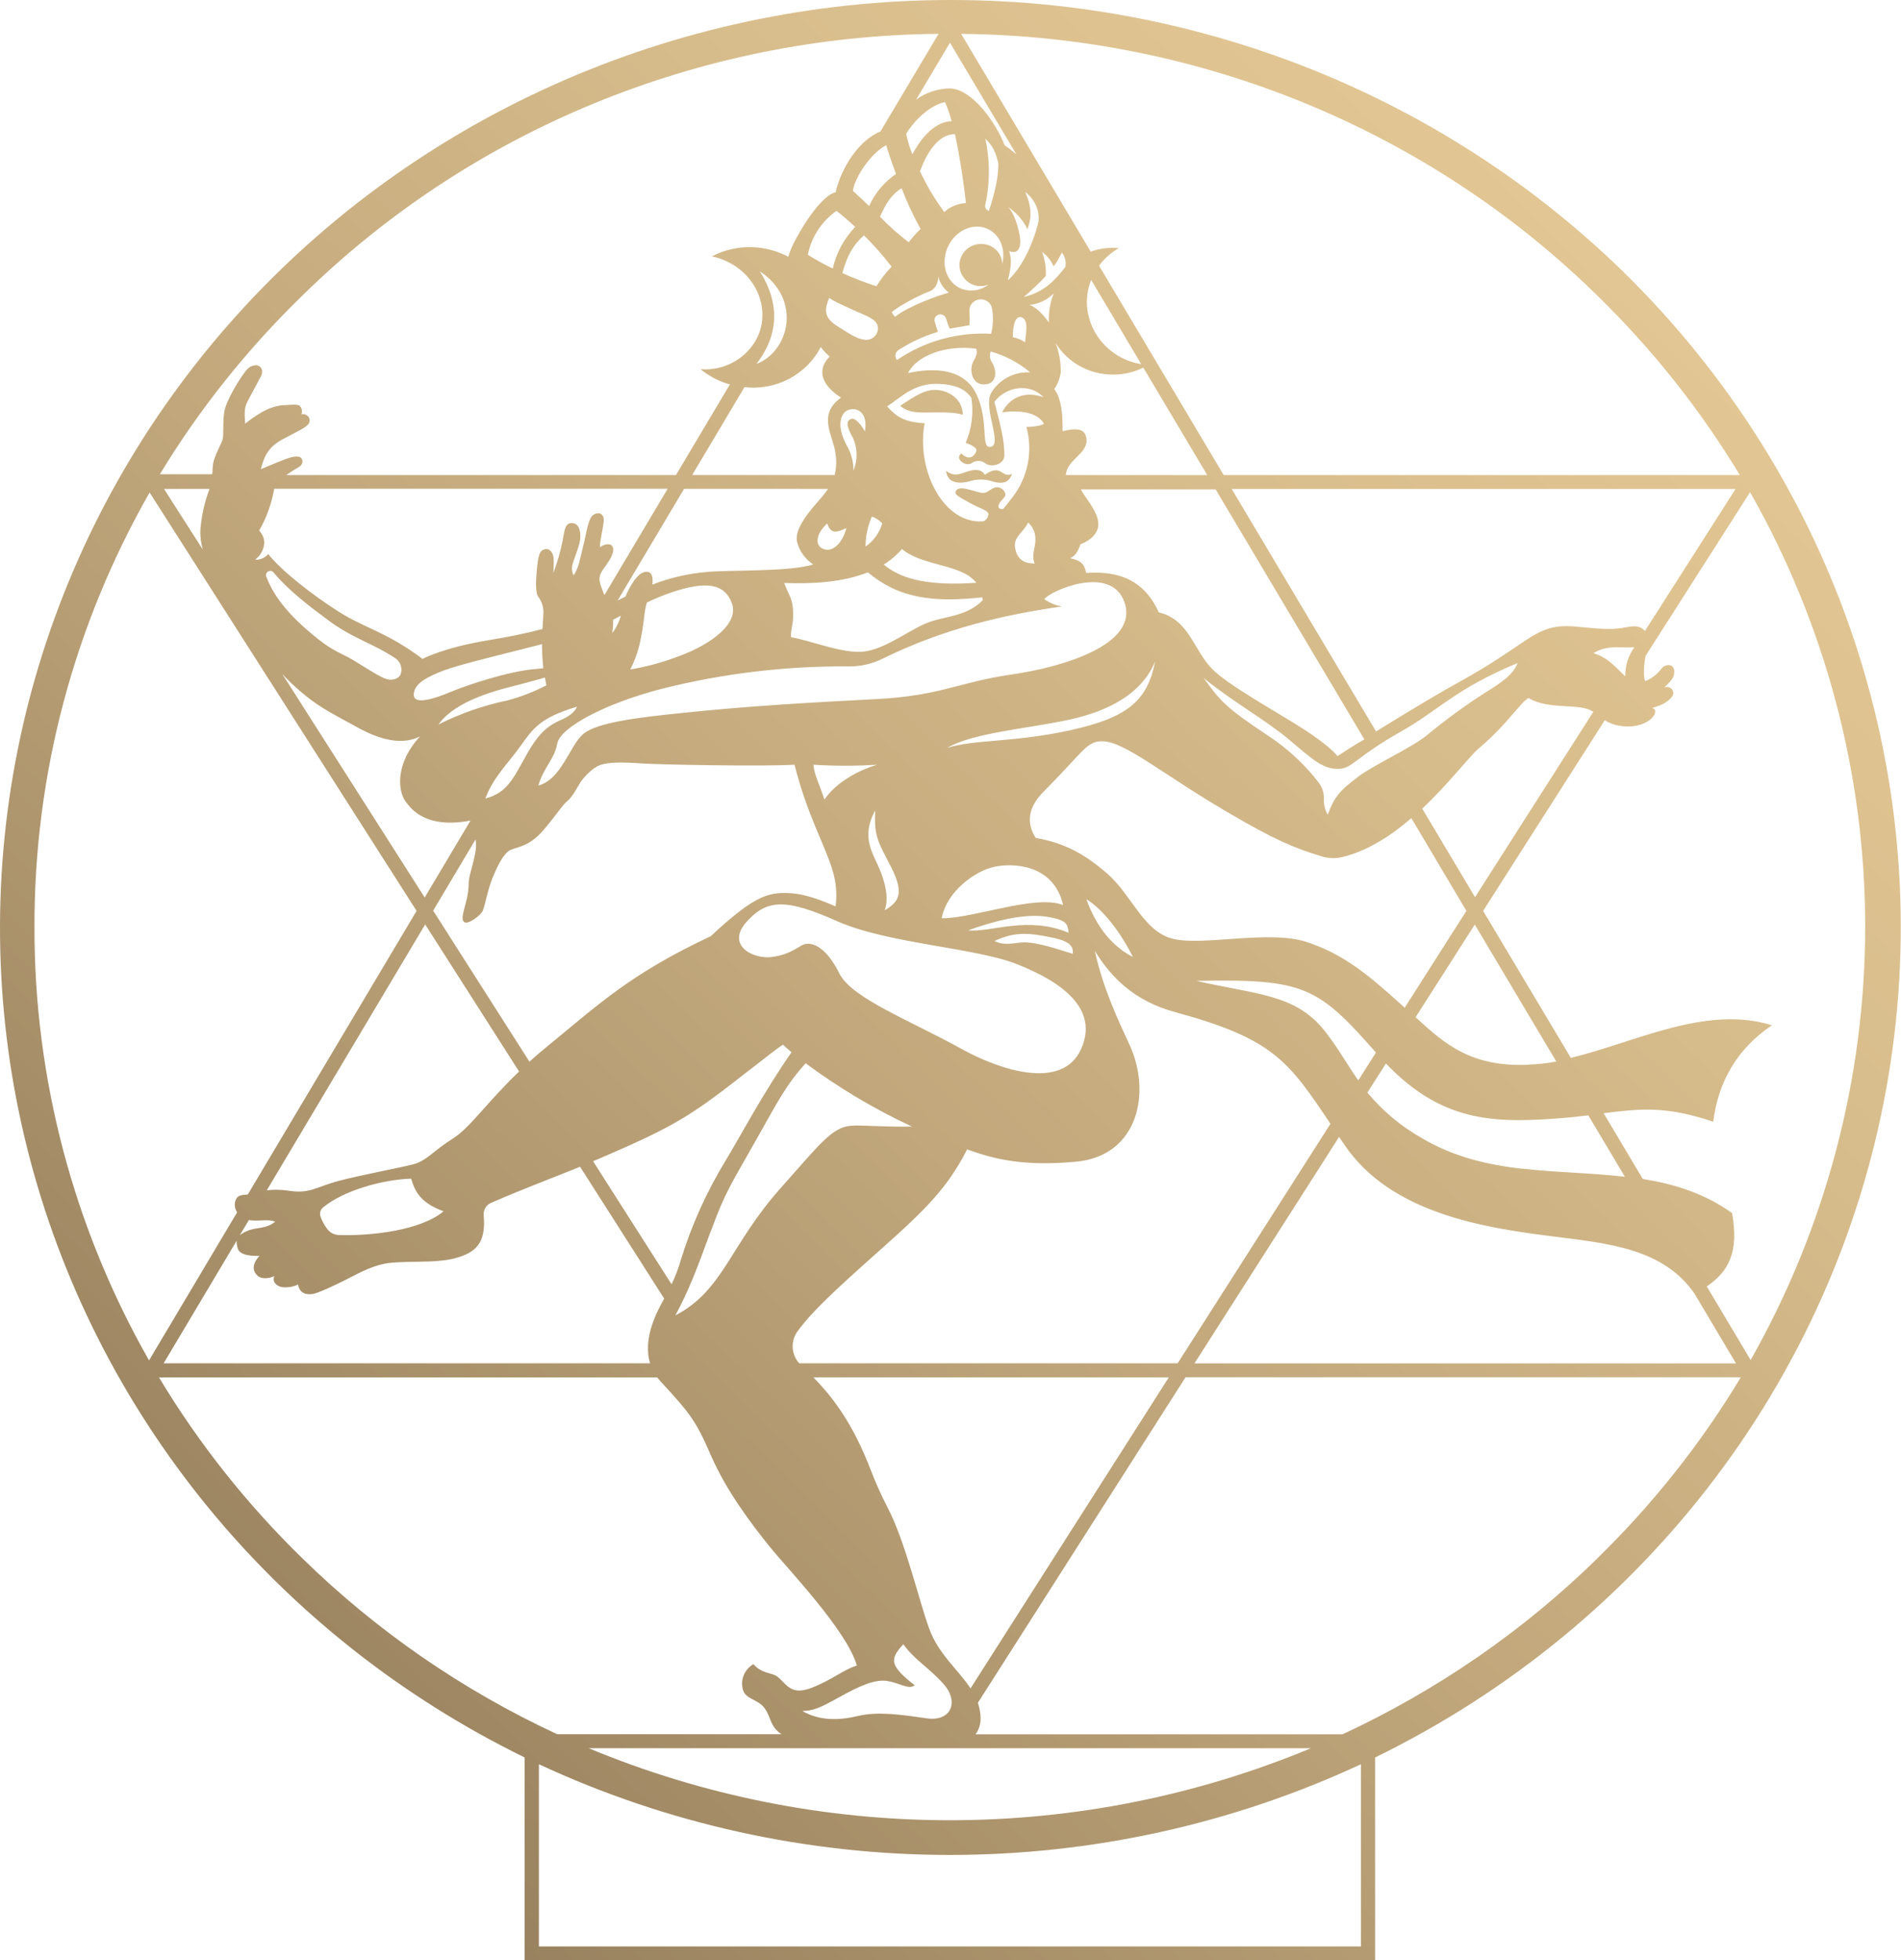 <?xml version="1.0" encoding="UTF-8"?> <svg xmlns="http://www.w3.org/2000/svg" width="1323" height="1364" viewBox="0 0 1323 1364" fill="none"> <path d="M1129 188.401C1061.16 122.414 979.441 71.585 889.493 39.425C799.545 7.266 703.513 -5.458 608.032 2.133C512.551 9.725 419.897 37.45 336.473 83.394C253.049 129.338 180.842 192.405 124.843 268.237C68.844 344.07 30.387 430.86 12.13 522.611C-6.128 614.363 -3.75 708.887 19.097 799.655C41.944 890.422 84.718 975.268 144.461 1048.33C204.204 1121.39 279.494 1180.93 365.127 1222.82V1364H957.024V1222.82C1050.82 1177.03 1132.13 1110.15 1194.24 1027.69C1256.36 945.233 1297.51 849.558 1314.3 748.546C1331.1 647.534 1323.05 544.074 1290.84 446.688C1258.62 349.302 1203.16 260.776 1129 188.401ZM1111.49 205.49C1149.9 242.895 1183.28 284.917 1210.82 330.543H851.624L764.883 184.854C768.563 179.902 773.247 175.742 778.644 172.63C777.322 172.63 776 172.425 774.648 172.425C769.333 172.42 764.057 173.313 759.054 175.063L668.917 23.569C835.217 25.086 994.214 90.443 1111.49 205.49ZM1131.08 470.604C1122.39 462.133 1118.46 457.53 1108.99 454.452C1118.73 448.296 1128.97 451.14 1137.39 450.348C1133.16 456.288 1130.95 463.374 1131.08 470.604ZM1131.08 436.512C1120.17 438.828 1109.69 436.981 1095.59 435.897C1081.5 434.812 1073.72 437.597 1061.37 445.805C1049.02 454.013 1036.79 462.777 1016.84 473.77C1004.59 480.483 980.79 494.583 957.655 508.947L857.213 340.217H1207.87L1144.78 439.033C1142.86 436.952 1140.6 434.519 1131.23 436.512H1131.08ZM628.656 1144.06C636.588 1155.02 645.602 1159.54 656.539 1171.56C667.475 1183.57 662.548 1198.23 644.52 1195.56C626.493 1192.9 610.599 1190.76 597.199 1193.95C583.798 1197.15 570.398 1197.44 558.38 1190.49C566.011 1190.23 569.587 1188.91 584.099 1180.88C598.611 1172.84 609.247 1168.07 617.99 1169.68C626.734 1171.29 632.472 1175.81 636.588 1172.61C619.342 1159.01 618.801 1154.76 628.656 1144.06ZM912.376 1216.38C832.917 1249.45 747.42 1266.5 661.03 1266.5C574.641 1266.5 489.144 1249.45 409.685 1216.38H912.376ZM646.684 1133.24C639.353 1113.22 630.249 1072.83 617.449 1048.38C613.098 1039.96 609.227 1031.3 605.852 1022.47C594.224 992.272 581.215 973.863 566.072 958.356H813.436L675.437 1174.78C667.025 1161.82 653.204 1151.15 646.684 1133.24ZM556.217 948.565C553.503 945.551 551.902 941.737 551.668 937.731C551.433 933.726 552.58 929.759 554.925 926.463C565.14 912.421 581.365 897.471 612.372 869.858C645.422 840.544 659.663 825.887 673.094 799.71C693.885 807.361 714.226 811.435 748.808 808.299C792.254 804.312 801.448 760.078 786.035 726.807C778.884 711.388 767.196 686.793 761.998 661.671C773.085 679.875 789.31 696.496 817.763 704.206C885.906 722.703 896.662 738.063 925.927 781.946L819.596 948.565H556.217ZM467.312 893.485L412.749 807.976L421.763 804.136C461.183 787.017 477.047 778.985 507.483 755.446C537.919 731.907 541.134 729.24 544.859 726.865C546.031 728.038 548.164 729.797 550.868 732.142C530.798 760.898 514.273 792.352 504.959 807.566C491.783 829.206 481.351 852.328 473.892 876.424C472.247 882.332 470.054 888.081 467.342 893.602L467.312 893.485ZM452.439 948.565H113.886L164.723 863.233C164.634 865.101 164.899 866.969 165.505 868.744C167.007 874.138 177.523 873.844 180.527 873.844C175.329 879.707 175.72 884.046 178.935 887.358C182.15 890.671 188.55 889.205 190.953 887.827C189.12 891.696 192.546 895.771 198.404 895.713C201.524 895.779 204.615 895.116 207.418 893.778C208.68 900.667 213.968 900.725 217.303 900.403C220.638 900.08 232.596 894.54 240.498 890.524C248.4 886.508 257.264 881.495 266.968 879.414C279.557 876.717 302.662 879.414 316.964 875.398C330.815 871.558 338.447 865.285 336.614 845.41C336.472 843.62 336.909 841.832 337.863 840.296C338.817 838.761 340.24 837.556 341.932 836.85C365.157 826.796 383.605 819.966 403.706 811.816L462.234 903.539C457.697 911.835 446.971 930.83 452.469 948.682L452.439 948.565ZM173.226 848.898C179.235 850.071 186.927 847.902 191.524 850.071C184.644 855.494 179.055 853.471 171.874 856.549C170.068 857.291 168.379 858.278 166.857 859.481L173.226 848.898ZM180.377 369.179C185.545 360.131 189.082 350.285 190.833 340.07H464.668L420.651 414.058C419.269 410.628 418.037 407.58 417.647 405.821C416.265 401.189 418.248 398.111 421.222 394.095C424.197 390.079 427.742 384.451 426.57 380.963C425.398 377.474 420.561 378.442 417.557 380.787C417.376 376.507 419.54 368.797 420.14 362.964C420.741 357.131 416.385 355.811 412.809 358.332C409.234 360.853 408.242 370.703 405.869 379.995C403.495 389.288 402.864 395.268 399.139 400.31C397.971 397.817 397.758 394.999 398.538 392.366C399.349 389.083 403.706 379.028 403.886 374.191C404.066 369.354 402.894 364.137 398.117 363.961C393.34 363.785 392.979 368.387 391.597 375.95C390.106 383.725 387.914 391.357 385.047 398.756C385.365 395.218 385.435 391.663 385.258 388.115C384.867 384.451 382.523 381.666 379.789 382.047C375.403 382.692 374.441 386.239 373.42 398.727C372.398 411.215 373.75 414.146 374.772 415.465C377.289 418.858 378.482 423.016 378.137 427.191C378.137 429.242 377.746 433.053 377.536 437.685C365.067 440.968 352.568 443.372 339.648 445.512C308.641 450.612 294.069 458.439 294.069 458.439C269.041 439.678 253.598 436.981 235.661 425.578C217.724 414.175 196.331 397.642 186.627 385.477C185.565 386.796 184.188 387.841 182.617 388.521C181.046 389.201 179.328 389.494 177.613 389.376C179.463 387.973 180.985 386.201 182.078 384.179C183.171 382.158 183.81 379.932 183.953 377.65C183.872 374.524 182.609 371.538 180.407 369.267L180.377 369.179ZM571.209 241.488L571.45 241.693C573.114 244.096 575.14 246.24 577.459 248.054C569.256 256.086 570.008 266.844 585.301 276.664C568.145 289.064 580.283 303.281 581.605 316.414C582.262 321.117 582.018 325.898 580.884 330.514H481.734L518.089 269.394C528.807 270.612 539.65 268.588 549.15 263.597C558.651 258.606 566.351 250.888 571.209 241.488ZM526.471 253.213C547.503 225.893 536.987 201.621 528.725 188.723C558.32 208.129 549.396 244.507 526.502 253.184L526.471 253.213ZM685.713 96.473C688.717 99.58 692.233 102.511 694.726 113.416C695.267 127.281 688.177 146.775 688.177 146.775C687.435 146.522 686.789 146.056 686.322 145.439C685.856 144.822 685.591 144.082 685.563 143.316C689.024 127.88 689.085 111.904 685.743 96.443L685.713 96.473ZM686.464 158.911C695.658 162.487 700.165 173.099 697.521 183.652C697.452 180.797 696.508 178.029 694.81 175.704C693.112 173.378 690.739 171.603 687.996 170.607C684.235 169.27 680.084 169.445 676.455 171.094C672.826 172.744 670.018 175.732 668.647 179.401C667.276 183.071 667.456 187.121 669.146 190.662C670.837 194.202 673.899 196.942 677.661 198.279C681.02 199.443 684.703 199.349 687.996 198.015C685.391 200.053 682.287 201.395 678.99 201.908C675.692 202.422 672.314 202.091 669.188 200.947C658.972 196.96 654.526 184.297 659.273 172.688C664.02 161.08 676.218 154.895 686.494 158.882L686.464 158.911ZM702.358 174.682C707.556 176.851 712.063 174.095 709.088 160.992C706.264 148.68 702.148 144.547 701.637 144.078C707.449 147.955 712.079 153.293 715.037 159.526C718.042 151.495 718.222 144.401 713.535 133.642C716.656 135.983 719.141 139.035 720.77 142.531C722.399 146.027 723.123 149.86 722.879 153.693C718.793 171.017 710.38 187.228 701.427 195.055C704.611 183.007 703.5 179.372 702.388 174.652L702.358 174.682ZM725.133 175.209C728.72 177.834 731.538 181.331 733.305 185.352C735.503 182.344 737.395 179.133 738.953 175.766C740.11 177.143 740.931 178.758 741.352 180.49C741.774 182.222 741.786 184.025 741.387 185.762C734.837 194.322 726.815 203.351 712.604 206.546C717.947 202.013 723.023 197.188 727.807 192.094C728.139 186.338 727.238 180.578 725.163 175.18L725.133 175.209ZM794.237 253.389C783.735 251.668 774.188 246.395 767.272 238.495C760.355 230.594 756.51 220.57 756.41 210.181C756.428 204.914 757.446 199.695 759.414 194.791L794.237 253.389ZM774.648 260.659C781.953 260.672 789.158 259.005 795.679 255.793L840.177 330.543H741.748C742.409 320.078 756.17 316.091 756.17 306.594C756.17 297.096 747.697 298.093 739.494 300.027C739.494 294.927 739.975 278.658 733.756 270.714C736.153 267.193 737.685 263.181 738.232 258.988C738.34 252.037 737.117 245.128 734.627 238.615C738.758 245.365 744.622 250.946 751.641 254.807C758.66 258.668 766.59 260.675 774.648 260.63V260.659ZM908.831 655.281C883.412 647.014 837.593 658.212 816.681 653.317C795.77 648.422 787.808 622.713 770.381 607.646C756.11 595.334 741.868 586.599 720.806 583.023C713.926 572.264 715.608 561.448 726.665 550.426C754.667 522.343 756.17 515.425 767.737 515.777C783.06 516.275 809.801 539.081 854.058 564.995C886.928 584.312 900.809 590.087 919.768 595.833C924.428 597.275 929.401 597.457 934.159 596.36C951.946 592.022 968.231 581.352 982.232 569.274L1020.54 633.765L977.605 701.186C977.245 700.893 976.884 700.541 976.523 700.19C951.165 677.12 934.249 663.489 908.831 655.252V655.281ZM957.595 732.406L945.276 751.723C937.645 740.819 931.605 729.738 922.442 717.954C902.011 691.571 874.94 692.187 832.605 682.484C907.479 680.989 917.094 686.295 957.595 732.376V732.406ZM788.469 665.863C774.948 658.945 763.471 646.194 756.079 625.674C764.552 630.775 777.081 643.438 788.469 665.834V665.863ZM330.755 583.257C330.755 583.492 330.755 583.785 330.965 584.078C331.272 585.731 331.373 587.414 331.266 589.09C330.995 596.595 326.338 608.936 326.218 613.597C326.209 618.785 325.45 623.946 323.965 628.928C321.801 636.989 320.96 640.653 323.544 641.797C326.128 642.94 333.549 637.634 335.562 634.38C337.575 631.126 338.897 620.104 343.014 610.255C347.13 600.406 351.156 592.96 355.813 591.142C360.47 589.325 368.853 588.563 378.167 577.629C387.481 566.695 391.086 560.51 394.812 557.373C398.538 554.236 401.182 548.813 403.585 544.915C405.989 541.016 412.238 534.156 417.977 532.192C423.716 530.228 433.27 530.258 446.31 531.167C459.35 532.075 531.76 533.365 552.942 532.075C561.715 566.871 574.634 589.325 579.141 604.773C581.87 613.117 582.69 621.942 581.545 630.628C565.951 624.003 556.126 620.984 544.018 621.365C531.91 621.746 521.123 626.729 494.623 651.412C438.949 677.559 417.647 697.991 380.691 728.214C376.274 731.819 372.218 735.308 368.462 738.708L301.461 633.618L330.935 584.107C330.875 583.814 330.815 583.492 330.755 583.257ZM353.469 478.372C362.814 475.939 371.136 473.829 379.218 471.425C379.519 473.242 379.849 475.06 380.24 476.877C371.646 481.321 362.578 484.831 353.199 487.342C336.483 490.825 320.317 496.464 305.126 504.11C312.878 493.176 329.072 484.675 353.469 478.372ZM287.97 483.444C287.97 475.939 296.563 471.19 309.002 466.442C320.329 462.162 351.937 454.716 377.205 448.208C377.205 453.368 377.506 459.055 378.137 464.917C376.394 465.152 374.651 465.357 372.969 465.474C353.56 466.94 323.694 477.2 313.449 481.509C303.203 485.818 287.97 490.977 287.97 483.444ZM426.6 431.294C428.193 430.474 430.476 429.155 432.099 428.363C430.909 432.645 428.945 436.685 426.3 440.294C425.789 440.411 427.141 435.135 426.6 431.294ZM461.303 479.076C503.504 468.514 546.932 463.341 590.499 463.686C598.759 463.778 606.921 461.928 614.295 458.292C657.35 437.099 699.744 427.572 738.984 421.973C734.571 421.204 730.398 419.459 726.785 416.872C731.021 411.009 773.356 392.336 782.58 419.071C792.735 448.56 739.494 464.243 703.62 469.373C667.746 474.503 654.796 484.03 610.719 486.375C566.642 488.72 522.566 490.977 472.51 496.312C444.087 499.244 415.994 502.644 406.259 510.412C396.525 518.18 391.237 542.013 374.652 546.615C378.377 533.746 385.828 528.411 387.841 517.301C389.855 506.191 421.162 489.336 461.303 479.076ZM438.648 465.797C442.265 458.68 444.796 451.086 446.16 443.254C448.533 431.529 448.233 424.933 450.246 419.217C455.919 416.455 461.77 414.056 467.763 412.035C491.799 404.003 504.388 406.173 509.376 419.803C514.363 433.434 495.915 447.974 472.42 456.592C461.517 460.787 450.2 463.871 438.648 465.797ZM653.053 192.299C653.963 196.817 656.566 200.841 660.354 203.585C643.349 208.51 627.605 216.249 622.948 220.44C621.986 219.526 621.166 218.479 620.514 217.333C626.133 212.233 641.756 204.552 646.503 202.882C653.234 200.507 653.053 192.299 653.053 192.299ZM674.656 216.776C674.485 215.087 674.89 213.39 675.808 211.949C676.726 210.507 678.106 209.401 679.734 208.803C680.827 208.392 682 208.222 683.169 208.304C684.338 208.386 685.474 208.719 686.495 209.279C687.517 209.839 688.4 210.612 689.08 211.544C689.76 212.475 690.221 213.541 690.43 214.666C691.451 220.512 691.216 226.501 689.739 232.254C666.42 230.961 643.337 237.397 624.24 250.516C623.802 249.991 623.483 249.381 623.306 248.726C623.128 248.072 623.095 247.388 623.208 246.72C623.322 246.052 623.58 245.415 623.965 244.852C624.35 244.288 624.853 243.811 625.441 243.452C633.88 238.041 643.053 233.809 652.693 230.876L650.56 223.9C650.287 223.035 650.319 222.105 650.651 221.26C650.983 220.415 651.596 219.704 652.392 219.239C652.932 218.945 653.532 218.772 654.149 218.733C654.766 218.693 655.384 218.787 655.959 219.009C656.534 219.23 657.051 219.573 657.473 220.014C657.896 220.454 658.213 220.98 658.401 221.554C659.084 223.989 659.927 226.378 660.925 228.707C660.925 228.707 665.883 227.74 674.626 226.303C674.917 223.134 674.927 219.947 674.656 216.776ZM654.165 267.137C668.106 267.9 672.703 272.414 676.038 276.723C677.676 287.345 676.304 298.202 672.072 308.118C680.004 311.049 679.854 312.896 679.343 314.274C678.832 315.652 675.407 321.837 669.068 315.505C663.84 319.228 672.553 325.56 676.819 321.837C678.198 321.003 679.81 320.614 681.428 320.724C683.046 320.835 684.587 321.439 685.833 322.452C689.829 325.384 699.143 323.39 698.993 316.59C698.843 309.789 698.693 304.219 692.022 279.654C699.654 269.307 716.269 265.906 726.244 276.4C714.226 272.062 703.259 275.638 697.401 286.924C702.328 286.162 720.536 284.286 726.545 294.81C726.545 294.81 724.652 296.803 714.346 297.125C716.641 305.479 716.951 314.233 715.254 322.722C713.556 331.21 709.896 339.209 704.551 346.109C702.268 349.04 700.255 351.708 698.152 354.141C696.8 354.346 695.568 354.141 695.147 353.203C693.585 350.271 699.774 346.402 699.774 344.086C699.548 342.682 698.821 341.4 697.722 340.467C696.623 339.534 695.222 339.01 693.765 338.985C690.911 338.985 687.756 342.415 685.382 342.855C683.009 343.294 682.708 342.855 676.97 341.33C671.231 339.806 668.106 338.985 665.733 340.861C663.509 343.793 665.973 344.936 674.446 349.656C682.919 354.375 687.906 355.079 687.906 357.834C687.806 358.796 687.484 359.723 686.963 360.545C686.443 361.368 685.738 362.065 684.902 362.583C684.451 362.583 684.03 362.759 683.549 362.788C656.178 364.254 637.46 326.468 643.499 294.487C629.378 293.696 623.849 290.002 617.359 282.762C627.244 276.43 636.258 266.053 654.165 267.137ZM716.389 212.174C722.827 211.566 728.829 208.727 733.305 204.171C730.768 210.604 729.642 217.485 730 224.369C724.982 217.275 719.754 213.083 716.389 212.174ZM720.085 392.102C714.797 392.102 708.067 390.754 706.474 381.314C705.092 373.312 712.243 370.82 715.488 363.521C718.551 366.252 720.378 370.059 720.566 374.103C721.136 380.376 717.441 385.799 720.085 392.102ZM679.463 405.498C641.967 408.107 625.381 401.394 615.046 392.805C619.805 389.876 624.063 386.236 627.665 382.018C638.842 391.252 657.049 392.454 669.248 398.053C673.2 399.671 676.702 402.183 679.463 405.381V405.498ZM609.968 199.159C601.869 196.581 593.942 193.517 586.232 189.983C589.687 177.32 593.774 170.578 601.255 163.748C608.19 170.569 614.625 177.857 620.514 185.557C616.499 189.701 612.962 194.262 609.968 199.159ZM613.964 364.166C612.12 370.684 608.023 376.38 602.367 380.288C602.385 373.125 603.877 366.038 606.753 359.446C609.528 360.398 612.009 362.022 613.964 364.166ZM593.293 215.457C603.508 220.059 610.238 222.023 610.96 227.593C611.098 228.796 610.954 230.014 610.538 231.155C610.122 232.296 609.446 233.329 608.56 234.176C607.673 235.024 606.601 235.663 605.424 236.047C604.247 236.43 602.996 236.546 601.766 236.387C597.018 235.918 593.533 233.72 583.077 227.183C572.621 220.646 574.064 215.017 577.068 207.249C580.073 209.389 583.077 210.826 593.293 215.457ZM601.916 300.233C599.933 296.334 595.426 290.5 592.421 291.438C587.644 292.992 590.438 299.001 593.683 304.864C595.274 308.434 596.115 312.278 596.156 316.17C596.198 320.062 595.439 323.923 593.924 327.524C594.028 321.282 592.386 315.13 589.177 309.73C583.167 298.269 584.459 291.438 587.073 287.686C590.889 282.38 604.92 282.703 601.916 300.233ZM588.996 367.42C586.893 376.39 580.313 384.539 573.312 382.077C566.312 379.614 568.295 370.762 575.716 364.225C578 371.582 582.206 370.674 588.996 367.42ZM604.019 398.229C626.283 416.931 650.89 419.188 683.7 415.612C683.7 416.257 683.91 416.96 683.97 417.605C671.772 429.975 656.088 428.304 642.898 434.372C629.708 440.44 612.852 453.573 597.83 453.573C582.807 453.573 563.488 445.541 550.508 443.372C550.027 437.274 552.852 433.669 551.77 422.852C551.019 415.582 548.765 413.648 545.761 405.616C564.509 406.348 586.082 405.352 603.989 398.229H604.019ZM741.718 331.276C741.701 331.1 741.701 330.924 741.718 330.748C741.687 331.197 741.687 331.648 741.718 332.097C741.693 331.824 741.683 331.55 741.688 331.276H741.718ZM673.725 647.366C689.228 641.767 712.483 634.761 730.27 638.132C742.559 640.448 742.889 642.881 743.761 649.037C715.097 637.018 690.4 648.773 673.725 647.366ZM746.495 663.635C729.88 658.388 717.982 654.636 708.758 655.984C699.534 657.333 695.568 656.6 692.143 654.724C704.161 649.096 713.174 648.861 725.493 651.06C737.812 653.258 747.937 655.252 746.525 663.635H746.495ZM655.337 638.953C659.062 619.635 679.163 605.917 691.812 603.132C704.461 600.347 733.155 600.875 739.885 629.719C720.536 622.156 678.051 638.953 655.367 638.953H655.337ZM659.363 520.291C677.06 509.885 715.488 506.895 743.25 500.944C771.012 494.993 794.508 483.092 803.942 460.169C798.444 488.134 784.112 499.449 744.782 508.097C705.453 516.744 678.622 514.34 659.393 520.291H659.363ZM612.852 606.474C608.225 594.426 598.491 583.228 609.097 563.91C608.225 582.671 611.14 585.456 620.334 603.659C629.528 621.863 625.502 627.492 615.707 633.384C618.05 626.612 617.449 618.522 612.882 606.474H612.852ZM573.793 556.347C570.638 546.527 566.913 539.902 566.042 532.075C580.858 533.02 595.722 533.02 610.539 532.075C597.95 535.739 582.146 544.006 573.823 556.259L573.793 556.347ZM392.559 499.977C382.103 504.344 375.613 508.771 366.389 525.245C357.165 541.719 352.959 551.628 337.786 555.614C343.254 540.781 353.469 531.313 362.183 519.177C370.896 507.041 375.613 499.478 401.512 491.71C401.512 491.769 400.31 496.107 392.559 499.977ZM519.711 641.269C533.833 625.498 547.323 625.234 582.446 640.888C617.57 656.541 678.412 659.326 707.586 670.788C740.095 683.539 764.672 702.476 752.414 729.826C739.134 759.609 694.696 743.662 670.75 730.676C633.133 709.775 592.782 694.708 584.099 677.237C575.416 659.766 565.921 655.105 559.672 657.069C555.766 658.271 550.448 664.104 537.258 665.863C524.068 667.622 504.869 657.685 519.711 641.269ZM944.675 540.899C932.987 549.693 928.751 554.031 924.004 566.9C922.038 563.301 921.113 559.247 921.33 555.174C921.372 551.212 920.026 547.354 917.514 544.24C907.826 531.677 896.057 520.779 882.691 511.995C852.796 492.091 849.641 488.222 837.623 471.689C857.062 487.723 880.708 500.827 896.903 514.428C913.097 528.03 920.579 535.446 931.996 534.948C941.49 534.479 943.233 526.916 975.081 508.947C1001.67 493.967 1011.98 479.779 1056.2 461.312C1052.96 469.344 1045.75 474.444 1033.55 481.978C1019.31 491.114 1005.66 501.1 992.688 511.878C982.052 520.408 956.393 532.046 944.675 540.781V540.899ZM930.974 526.242C930.974 526.242 926.257 519.646 907.839 507.715C889.422 495.785 854.268 476.643 843.332 465.21C830.562 451.931 827.408 430.972 806.466 426.106C794.267 398.873 771.343 397.672 755.899 398.668C754.667 392.102 751.933 389.874 744.722 388.438C747.727 386.972 749.92 384.803 751.933 378.706C751.933 378.706 761.638 375.569 763.951 367.801C766.265 360.033 758.754 350.535 754.517 344.35C753.684 343.112 752.922 341.83 752.234 340.51H846.006L949.543 514.458C943.023 518.151 936.743 522.196 930.974 526.007V526.242ZM713.445 238.175C710.884 236.428 707.978 235.22 704.912 234.628C704.762 226.977 706.534 219.239 710.921 220.792C715.308 222.346 714.557 228.179 713.445 237.941V238.175ZM716.66 259.076C711.203 258.831 705.783 260.072 701.008 262.661C696.232 265.249 692.289 269.083 689.619 273.733C684.211 284.403 698.182 310.023 689.138 310.961C682.348 311.665 688.357 293.051 679.644 274.495C670.93 255.939 649.598 255.793 631.991 259.574C637.37 248.113 657.049 239.758 679.313 242.572C680.485 244.917 679.463 247.907 677.45 251.367C674.296 256.995 676.248 267.899 685.232 267.489C692.924 267.167 694.456 259.574 690.64 252.598C689.798 251.443 689.255 250.107 689.056 248.704C688.857 247.3 689.009 245.87 689.499 244.536C699.492 247.367 708.751 252.244 716.66 258.842V259.076ZM657.29 147.684C650.651 138.759 644.953 129.203 640.284 119.161C644.52 107.436 652.633 93.16 664.621 93.365C667.985 109.225 670.522 125.241 672.222 141.352C666.659 141.558 661.358 143.712 657.29 147.42V147.684ZM635.056 107.465C633.115 102.827 631.636 98.016 630.639 93.102C634.395 86.799 644.851 73.93 657.68 70.999C659.536 75.325 661.082 79.772 662.307 84.307C654.165 84.542 644.31 90.17 635.056 107.201V107.465ZM640.675 159.321C637.693 162.19 634.941 165.277 632.442 168.555C625.31 163.16 618.629 157.22 612.462 150.791C616.187 141.997 620.724 134.903 627.485 131.004C631.214 140.726 635.621 150.187 640.675 159.321ZM604.92 143.404C601.105 139.71 597.259 136.075 593.593 132.822C594.855 123.119 606.303 106.439 616.758 101.016C617.87 104.915 620.364 112.419 623.579 121.037C615.355 126.677 608.879 134.415 604.86 143.404H604.92ZM595.186 157.856C587.406 165.977 582.009 175.99 579.562 186.847C573.598 183.993 567.809 180.802 562.226 177.291C564.641 164.992 571.763 154.05 582.146 146.687C586.352 149.941 590.799 153.81 595.126 157.856H595.186ZM576.287 340.158C574.128 343.225 571.78 346.162 569.256 348.952C557.689 361.909 553.362 370.644 554.684 376.859C556.258 383.318 560.257 388.966 565.891 392.688C550.568 397.965 506.131 396.528 492.099 397.965C479.026 399.05 466.188 402.013 454.002 406.759C454.512 402.42 454.002 398.492 450.997 397.965C445.679 396.997 440.902 403.388 436.726 411.889C436.221 412.908 435.78 413.955 435.404 415.025C433.691 415.875 431.948 416.755 430.176 417.693L429.815 417.869L476.085 340.129L576.287 340.158ZM190.773 398.785C201.169 411.068 214.809 421.474 229.321 432.203C246.387 444.691 259.367 447.505 275.321 458.117C277.058 459.37 278.33 461.139 278.948 463.158C279.566 465.177 279.495 467.338 278.746 469.314C276.763 473.155 271.505 473.741 267.479 471.982C261.47 469.344 254.019 464.184 245.155 458.908C238.936 455.214 231.815 453.045 221.57 444.808C203.722 430.708 191.224 416.784 185.515 401.658C185.108 400.986 184.993 400.183 185.193 399.427C185.393 398.671 185.892 398.024 186.582 397.628C187.271 397.231 188.093 397.118 188.868 397.313C189.643 397.508 190.306 397.996 190.713 398.668L190.773 398.785ZM201.77 474.444C219.797 491.564 229.862 495.58 248.821 506.132C267.78 516.685 281.871 517.624 292.267 512.435C274.239 532.104 277.514 550.924 281.931 557.138C285.837 562.708 296.052 576.867 327.45 570.945L295.572 624.472L196.421 468.933C198.044 470.692 199.847 472.51 201.709 474.327L201.77 474.444ZM295.902 643.204L361.251 745.538C338.357 767.523 327.36 784.437 315.402 792.03C300.379 801.527 297.134 807.713 287.069 810.263C277.004 812.813 253.087 817.152 236.172 821.549C219.256 825.946 216.342 830.782 200.688 828.467C195.716 827.707 190.661 827.618 185.665 828.203L295.902 643.204ZM308.611 842.889C292.898 855.992 258.796 860.096 235.781 859.305C234.279 859.258 232.807 858.89 231.467 858.227C230.127 857.563 228.954 856.62 228.029 855.465C225.916 852.814 224.262 849.843 223.132 846.671C222.678 845.515 222.611 844.248 222.941 843.053C223.27 841.858 223.978 840.795 224.965 840.016C238.786 828.701 265.045 820.845 286.137 820.083C288.811 829.112 292.627 836.85 308.551 842.772L308.611 842.889ZM494.743 856.667C504.809 828.965 508.534 824.597 527.613 790.681C541.675 765.618 547.624 754.303 560.663 739.793C583.724 756.905 608.521 771.668 634.665 783.851C614.625 784.291 600.203 782.62 592.181 783.294C578.751 784.379 569.977 796.808 543.628 826.297C507.783 866.369 503.667 897.706 470.046 915.235C479.36 897.706 484.588 884.251 494.683 856.549L494.743 856.667ZM931.936 791.062L935.722 796.632C967.961 844.15 1032.2 854.204 1080.66 860.272C1120.53 865.285 1157.46 868.89 1179.21 899.963L1208.17 948.653H831.253L931.936 791.062ZM1059.24 813.224C1035.2 810.439 1011.77 805.045 989.563 791.913C975.032 783.706 962.177 772.953 951.646 760.195L964.535 739.998C995.272 772.008 1023.85 779.366 1057.11 779.366C1065.31 779.366 1073.81 778.926 1082.7 778.282C1091.15 777.695 1098.57 776.875 1105.39 776.054L1130.84 818.793C1107.31 816.038 1083.09 815.862 1059.18 813.106L1059.24 813.224ZM1063.3 740.877C1024.09 742.314 1006.21 727.129 985.177 707.782L1026.37 643.292L1083.13 738.62C1076.56 739.846 1069.91 740.561 1063.23 740.76L1063.3 740.877ZM989.804 562.649C1008.16 545.354 1021.92 527.063 1028.86 520.995C1037.35 513.779 1045.2 505.876 1052.33 497.368C1058.67 490.274 1060.08 488.105 1063.75 485.642C1075.31 492.912 1093.22 490.274 1103.35 492.912C1105.31 493.406 1107.19 494.197 1108.9 495.257L1026.55 624.238L989.804 562.649ZM707.376 107.436C704.795 105.176 702.076 103.071 699.233 101.133C692.984 85.333 677.06 62.498 661.616 61.531C652.955 61.522 644.523 64.247 637.58 69.299L661.136 29.725L707.376 107.436ZM210.603 205.49C327.862 90.401 486.883 25.029 653.204 23.54L612.732 91.489C594.314 99.199 583.738 122.65 581.605 133.818C574.875 134.786 562.917 148.856 552.581 168.79C550.935 171.946 549.616 175.256 548.645 178.668C542.814 175.565 536.467 173.491 529.897 172.542C518.062 170.818 505.973 172.874 495.435 178.405C498.806 179.082 502.083 180.145 505.199 181.57C526.652 191.273 536.417 215.135 527.042 234.834C523.496 241.95 517.838 247.861 510.802 251.798C503.766 255.735 495.679 257.515 487.593 256.907C493.536 261.806 500.48 265.413 507.964 267.489L470.437 330.543H199.216C202.671 328.139 205.706 326.293 207.508 325.267C210.513 323.537 210.933 321.456 210.092 319.404C209.251 317.352 205.736 316.795 198.825 319.404C191.915 322.013 181.549 326.498 181.549 326.498C183.502 318.378 186.476 311.196 196.121 305.978C205.766 300.76 208.98 299.412 212.255 297.184C215.53 294.956 216.071 293.08 215.05 290.618C214.553 289.708 213.762 288.985 212.8 288.561C211.838 288.136 210.759 288.035 209.732 288.273C210.138 287.294 210.25 286.222 210.053 285.183C209.856 284.144 209.359 283.182 208.62 282.41C206.937 280.768 199.757 282.058 196.301 281.941C191.023 282.657 185.962 284.466 181.459 287.247C177.661 289.509 174.036 292.037 170.612 294.81C170.041 287.422 170.041 283.758 172.085 279.684C174.128 275.609 179.085 266.639 181.549 261.89C184.013 257.141 180.978 253.506 177.042 254.239C173.106 254.972 171.724 256.907 168.028 262.271C164.333 267.636 157.723 279.039 156.341 285.224C154.959 291.409 155.68 302.548 155.049 305.362C154.418 308.177 149.04 317.498 148.319 322.658C147.928 325.589 147.898 327.729 147.718 329.957H111.272C138.844 284.53 172.222 242.706 210.603 205.49ZM141.168 382.399L114.127 340.158H145.825C142.221 349.65 140.055 359.604 139.395 369.706C139.373 373.997 139.97 378.27 141.168 382.399ZM23.99 644.963C23.748 539.171 51.338 435.09 104.122 342.679L289.923 633.794L172.475 831.076C168.239 831.662 164.964 831.076 163.672 836.088C163.366 837.354 163.328 838.667 163.561 839.947C163.793 841.227 164.291 842.448 165.024 843.534L103.731 946.543C51.202 854.305 23.75 750.482 23.99 644.963ZM210.603 1084.43C171.9 1046.76 138.306 1004.4 110.641 958.385H457.397C458.332 959.61 459.335 960.784 460.401 961.903C480.562 983.771 484.438 988.872 494.894 1012.94C505.35 1037 522.505 1059.84 535.215 1075.61C547.924 1091.38 589.297 1134.24 596.327 1158.86C589.056 1161.12 582.236 1166.1 574.064 1170.21C565.891 1174.31 559.251 1177.04 554.023 1176.07C547.834 1175.07 544.829 1169.27 540.773 1166.43C536.717 1163.58 530.287 1164.72 524.338 1157.89C521.472 1159.56 519.205 1162.06 517.849 1165.03C516.494 1168.01 516.115 1171.32 516.767 1174.52C518.089 1182.72 527.373 1181.76 532.33 1188.82C536.627 1194.98 535.996 1201.57 543.928 1206.64H387.751C321.967 1176.1 262.047 1134.76 210.603 1084.43ZM947.139 1354.33H375.042V1227.54C464.389 1269.09 562.115 1290.65 661.091 1290.65C760.066 1290.65 857.792 1269.09 947.139 1227.54V1354.33ZM1111.58 1084.43C1060.1 1134.8 1000.14 1176.17 934.31 1206.73H678.923C681.345 1203.4 682.58 1199.38 682.438 1195.3C682.357 1191.73 681.718 1188.19 680.545 1184.8L825.094 958.268H1211.54C1183.84 1004.32 1150.22 1046.72 1111.49 1084.43H1111.58ZM1187.83 895.097C1203.7 884.309 1210.13 870.415 1205.44 844.062C1186.15 830.255 1165.15 823.806 1143.31 820.347L1116.05 774.588C1141.35 771.364 1159.14 769.37 1192.31 780.451C1195.98 751.645 1209.6 729.289 1233.17 713.381C1187.17 699.105 1138.56 725.106 1093.22 736.07L1032.17 633.794L1116.84 501.149C1119.99 503.14 1123.55 504.449 1127.26 504.989C1140.87 507.305 1149.77 501.12 1151.51 496.957C1152.5 494.583 1151.72 493.088 1149.83 492.648L1152.05 491.915C1160.19 489.482 1164.49 484.909 1164.52 482.506C1164.56 481.767 1164.41 481.031 1164.07 480.367C1163.74 479.704 1163.23 479.136 1162.61 478.72C1161.98 478.304 1161.26 478.053 1160.5 477.992C1159.75 477.931 1158.99 478.062 1158.3 478.372C1163.2 473.418 1165.54 471.308 1165.15 466.647C1164.64 461.4 1158.81 462.015 1156.41 465.123C1153.52 469.041 1149.56 472.089 1144.99 473.917C1143.43 470.458 1144.18 461.605 1145.26 456.328L1217.97 342.444C1270.44 434.831 1298 538.705 1298.07 644.327C1298.14 749.949 1270.71 853.857 1218.36 946.308L1187.83 895.097ZM670.029 288.624C661.466 285.693 644.52 287.686 637.85 286.778C633.681 286.539 629.695 285.021 626.463 282.439C637.219 275.169 644.671 270.245 653.504 271.476C662.337 272.707 670.029 279.039 670.029 288.624ZM673.334 328.022C677.45 326.791 682.859 325.882 685.352 330.338C689.949 327.26 693.435 326.175 696.74 328.344C700.045 330.514 701.667 330.953 704.341 329.722C702.598 334.676 699.113 337.461 690.881 334.999C685.546 333.205 679.75 333.205 674.416 334.999C668.707 336.376 659.393 337.168 658.432 327.582C664.471 332.36 669.218 329.253 673.334 328.022Z" fill="url(#paint0_linear_1142_1847)"></path> <defs> <linearGradient id="paint0_linear_1142_1847" x1="168.84" y1="1172.49" x2="1128.98" y2="188.381" gradientUnits="userSpaceOnUse"> <stop stop-color="#99825F"></stop> <stop offset="0.44" stop-color="#C1A77B"></stop> <stop offset="0.79" stop-color="#D9BE8D"></stop> <stop offset="1" stop-color="#E2C693"></stop> </linearGradient> </defs> </svg> 